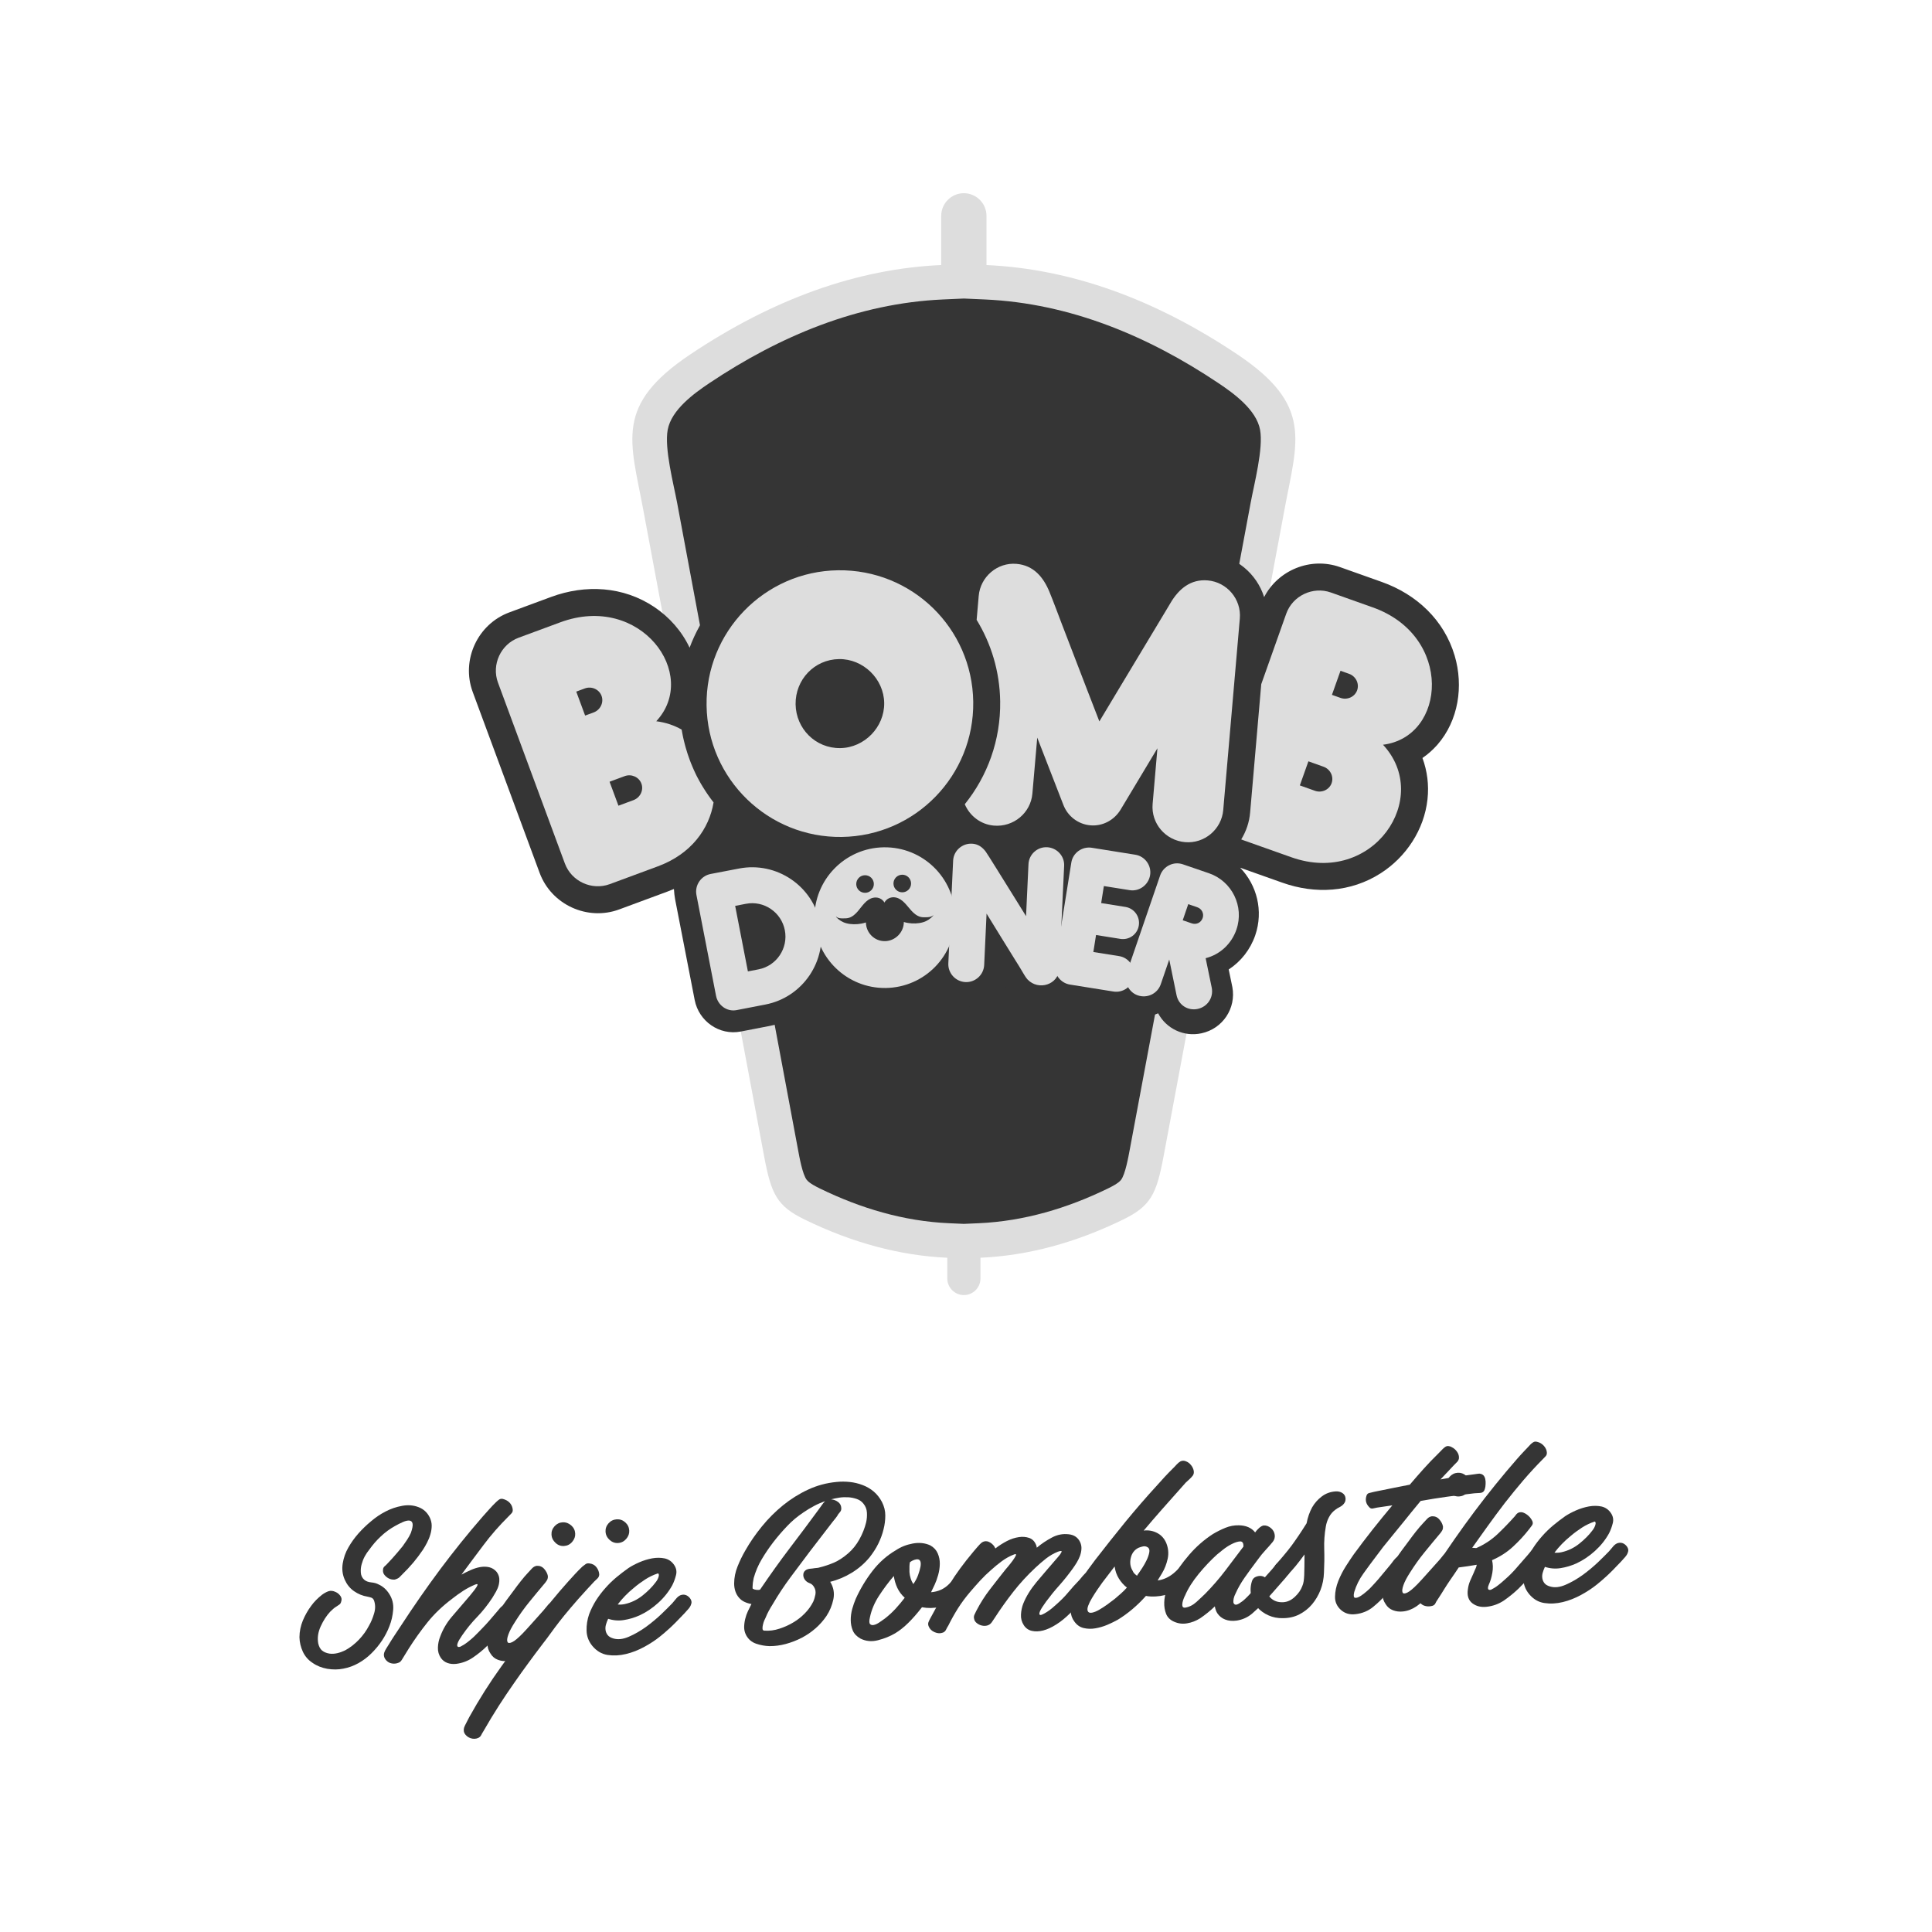 <svg width="200" height="200" viewBox="0 0 200 200" fill="none" xmlns="http://www.w3.org/2000/svg">
<path fill-rule="evenodd" clip-rule="evenodd" d="M101.497 130.201V132.354C101.497 133.297 100.724 134.066 99.781 134.066C98.838 134.066 98.065 133.293 98.065 132.354V130.201C93.147 129.982 88.229 128.65 83.311 126.254C80.417 124.846 79.835 123.619 79.098 119.677C74.925 97.354 70.74 75.036 66.579 52.713C65.255 45.605 63.599 41.946 71.456 36.688C80.065 30.929 88.735 27.828 97.434 27.436V22.344C97.434 21.056 98.486 20 99.777 20C101.064 20 102.121 21.052 102.121 22.344V27.439C110.823 27.832 119.493 30.929 128.098 36.692C135.955 41.95 134.299 45.609 132.976 52.717C128.819 75.04 124.63 97.358 120.457 119.681C119.72 123.623 119.137 124.846 116.243 126.258C111.333 128.65 106.415 129.982 101.497 130.201Z" fill="#DDDDDD"/>
<path fill-rule="evenodd" clip-rule="evenodd" d="M99.781 30.904L97.6 31.001C88.8 31.398 80.697 34.802 73.447 39.651C71.832 40.732 69.505 42.424 69.121 44.488C68.76 46.423 69.728 50.086 70.096 52.053C74.253 74.376 78.442 96.694 82.611 119.013C82.741 119.709 83.065 121.579 83.522 122.15C83.801 122.498 84.493 122.846 84.882 123.036C89.075 125.08 93.548 126.42 98.227 126.627L99.781 126.695L101.336 126.627C106.015 126.416 110.487 125.08 114.681 123.036C115.069 122.85 115.761 122.502 116.041 122.15C116.494 121.579 116.818 119.709 116.951 119.013C121.12 96.694 125.31 74.376 129.467 52.053C129.831 50.086 130.798 46.427 130.442 44.488C130.058 42.42 127.73 40.728 126.115 39.651C118.866 34.798 110.763 31.394 101.963 31.001L99.781 30.904Z" fill="#353535"/>
<path fill-rule="evenodd" clip-rule="evenodd" d="M147.252 78.468C147.746 79.808 147.936 81.253 147.774 82.738C147.434 85.883 145.564 88.721 142.909 90.412C139.829 92.376 136.158 92.586 132.753 91.376L128.378 89.826C130.114 91.615 130.807 94.294 129.944 96.816C129.438 98.289 128.463 99.532 127.196 100.358L127.568 102.159L127.573 102.179C127.981 104.389 126.573 106.494 124.375 106.967C122.533 107.364 120.728 106.478 119.89 104.899C118.967 105.304 117.899 105.381 116.875 105.028C116.713 104.972 116.555 104.907 116.405 104.834C115.927 104.935 115.426 104.956 114.916 104.875L110.411 104.154C110.245 104.126 110.079 104.089 109.921 104.045C108.362 104.875 106.29 104.733 104.877 103.248L104.861 103.231L104.841 103.211C104.513 102.855 104.311 102.495 104.064 102.09L104.032 102.033C103.991 101.96 103.947 101.883 103.902 101.811C103.222 103.288 101.688 104.296 99.968 104.215C98.81 104.162 97.782 103.624 97.066 102.806C95.552 103.867 93.714 104.502 91.727 104.531C89.395 104.563 87.246 103.753 85.57 102.385C84.218 104.304 82.15 105.725 79.669 106.206L76.682 106.785C74.468 107.214 72.343 105.721 71.914 103.523L69.886 93.088C69.829 92.784 69.789 92.424 69.764 92.028C69.542 92.125 69.315 92.214 69.084 92.299L64.098 94.144C60.803 95.363 57.079 93.651 55.861 90.356L48.935 71.632C47.717 68.337 49.429 64.613 52.724 63.395L57.035 61.8C60.613 60.476 64.519 60.687 67.732 62.836C69.303 63.888 70.59 65.354 71.387 67.05C73.711 60.824 79.673 56.344 86.712 56.242C91.338 56.178 95.54 58.003 98.591 61.007C99.114 57.724 102.117 55.299 105.481 55.591C108.326 55.838 110.208 57.704 111.244 60.25C111.69 61.346 112.098 62.456 112.519 63.556C113.131 65.151 113.746 66.746 114.357 68.337C115.239 66.871 116.118 65.41 117 63.945C117.413 63.261 117.826 62.573 118.239 61.885C118.409 61.602 118.587 61.318 118.749 61.031L118.785 60.97C120.202 58.598 122.412 57.056 125.269 57.303C127.937 57.534 130.102 59.395 130.863 61.812C132.304 59.019 135.668 57.627 138.708 58.703L143.039 60.242C146.633 61.517 149.499 64.18 150.591 67.888C151.514 71.024 150.988 74.582 148.802 77.092C148.337 77.618 147.819 78.079 147.252 78.468ZM86.898 71.024C85.886 71.041 85.145 71.862 85.157 72.862C85.17 73.862 85.935 74.667 86.947 74.651C87.906 74.639 88.748 73.769 88.736 72.813C88.723 71.854 87.853 71.008 86.898 71.024Z" fill="#353535"/>
<path fill-rule="evenodd" clip-rule="evenodd" d="M63.102 80.925L64.021 83.406L65.583 82.827C66.267 82.572 66.656 81.807 66.397 81.115C66.142 80.423 65.348 80.091 64.664 80.346L63.102 80.925ZM59.653 71.595L60.572 74.076L61.459 73.749C62.143 73.493 62.527 72.728 62.272 72.036C62.017 71.344 61.224 71.012 60.54 71.267L59.653 71.595ZM67.935 74.663C68.926 74.789 69.805 75.092 70.566 75.529L70.59 75.675C70.602 75.756 70.618 75.833 70.635 75.914C70.647 75.975 70.659 76.039 70.671 76.1C70.687 76.173 70.699 76.246 70.715 76.319C70.732 76.383 70.744 76.452 70.76 76.517C70.776 76.586 70.792 76.655 70.808 76.719C70.825 76.784 70.841 76.849 70.857 76.914C70.873 76.978 70.889 77.043 70.906 77.108C70.922 77.173 70.942 77.237 70.958 77.302C70.978 77.367 70.995 77.432 71.015 77.497C71.035 77.561 71.055 77.63 71.076 77.695C71.096 77.756 71.112 77.82 71.132 77.881C71.153 77.95 71.177 78.019 71.197 78.084C71.217 78.144 71.238 78.201 71.258 78.262C71.282 78.334 71.31 78.407 71.335 78.48L71.391 78.638C71.424 78.723 71.452 78.804 71.484 78.885L71.537 79.022C71.57 79.099 71.602 79.176 71.634 79.253L71.691 79.391C71.727 79.476 71.764 79.557 71.8 79.642L71.841 79.735C71.881 79.82 71.918 79.905 71.958 79.99L72.027 80.136C72.063 80.209 72.096 80.277 72.132 80.35L72.201 80.48C72.241 80.557 72.282 80.633 72.322 80.706L72.383 80.82L72.387 80.824C72.428 80.897 72.468 80.969 72.508 81.042L72.573 81.156L72.581 81.168C72.642 81.269 72.703 81.37 72.763 81.471L72.776 81.492C73.112 82.038 73.476 82.564 73.868 83.066C73.423 85.77 71.582 88.397 68.109 89.68L63.122 91.526C61.268 92.21 59.16 91.242 58.475 89.388L51.55 70.664C50.866 68.81 51.833 66.702 53.687 66.017L57.998 64.423C66.316 61.346 72.448 69.818 67.935 74.663ZM72.395 80.824C72.436 80.897 72.476 80.969 72.517 81.042L72.395 80.824Z" fill="#DDDDDD"/>
<path fill-rule="evenodd" clip-rule="evenodd" d="M135.445 78.812L134.559 81.305L136.129 81.864C136.817 82.107 137.602 81.767 137.849 81.071C138.096 80.374 137.7 79.614 137.011 79.371L135.445 78.812ZM138.768 69.438L137.882 71.931L138.772 72.247C139.46 72.49 140.246 72.15 140.492 71.454C140.739 70.757 140.343 69.996 139.655 69.754L138.768 69.438ZM143.168 77.096C148.284 82.585 142.144 91.744 133.688 88.745L128.677 86.968C128.617 86.948 128.552 86.924 128.491 86.895C128.997 86.07 129.329 85.122 129.414 84.098L130.564 70.826L133.15 63.532C133.81 61.67 135.906 60.675 137.768 61.334L142.099 62.873C150.45 65.831 149.737 76.266 143.168 77.096Z" fill="#DDDDDD"/>
<path fill-rule="evenodd" clip-rule="evenodd" d="M113.806 74.679C114.458 73.587 115.114 72.498 115.77 71.405C116.976 69.397 118.186 67.39 119.392 65.382C119.805 64.694 120.218 64.01 120.631 63.322C120.813 63.022 120.999 62.719 121.173 62.415L121.181 62.399C122.035 60.966 123.254 59.93 125.022 60.084C127.026 60.258 128.52 62.035 128.346 64.034L126.629 83.855C126.455 85.859 124.678 87.353 122.675 87.178C120.659 87.004 119.145 85.248 119.319 83.224L119.817 77.46L115.996 83.827C115.332 84.908 114.142 85.547 112.876 85.438C111.609 85.329 110.52 84.491 110.075 83.309L107.375 76.359L106.873 82.147C106.699 84.171 104.902 85.64 102.886 85.466C101.51 85.349 100.38 84.45 99.874 83.252C102.218 80.346 103.594 76.634 103.538 72.607C103.493 69.511 102.607 66.625 101.101 64.168L101.315 61.695C101.485 59.711 103.246 58.197 105.234 58.371C107.006 58.525 108.018 59.752 108.65 61.298C109.087 62.37 109.492 63.475 109.905 64.556C110.746 66.75 111.588 68.94 112.434 71.134C112.896 72.311 113.349 73.498 113.806 74.679Z" fill="#DDDDDD"/>
<path fill-rule="evenodd" clip-rule="evenodd" d="M86.752 59.035C94.386 58.93 100.643 65.01 100.749 72.644C100.854 80.277 94.774 86.535 87.141 86.64C79.523 86.745 73.249 80.65 73.144 73.032C73.034 65.41 79.134 59.141 86.752 59.035ZM86.857 68.228C84.303 68.264 82.328 70.357 82.36 72.898C82.397 75.44 84.429 77.48 86.987 77.444C89.488 77.407 91.564 75.27 91.532 72.773C91.496 70.272 89.359 68.195 86.857 68.228Z" fill="#DDDDDD"/>
<path fill-rule="evenodd" clip-rule="evenodd" d="M123.007 93.598L122.436 95.266L123.367 95.585C123.849 95.751 124.334 95.513 124.5 95.031C124.658 94.565 124.403 94.076 123.942 93.918L123.007 93.598ZM121.04 99.329L120.161 101.892C119.825 102.871 118.757 103.373 117.785 103.041C116.826 102.713 116.32 101.645 116.648 100.685L120.096 90.631C120.424 89.676 121.477 89.142 122.44 89.469L125.144 90.396C127.54 91.218 128.819 93.829 127.997 96.225C127.491 97.698 126.301 98.815 124.808 99.192L125.443 102.268C125.63 103.28 124.994 104.223 123.99 104.442C122.978 104.66 122.003 104.049 121.796 103.021L121.04 99.329Z" fill="#DDDDDD"/>
<path fill-rule="evenodd" clip-rule="evenodd" d="M76.103 93.776L77.422 100.56L78.531 100.345C80.397 99.981 81.608 98.16 81.247 96.298C80.887 94.436 79.082 93.197 77.212 93.562L76.103 93.776ZM76.499 89.911C80.381 89.158 84.154 91.7 84.906 95.581C85.659 99.463 83.117 103.235 79.236 103.988L76.249 104.567C75.257 104.761 74.314 104.065 74.124 103.086L72.096 92.651C71.901 91.647 72.561 90.668 73.565 90.473L76.499 89.911Z" fill="#DDDDDD"/>
<path fill-rule="evenodd" clip-rule="evenodd" d="M114.272 91.724L113.993 93.485L116.502 93.885C117.413 94.031 118.036 94.893 117.89 95.804C117.745 96.723 116.891 97.342 115.972 97.192L113.462 96.792L113.183 98.552L115.854 98.977C116.866 99.139 117.534 100.115 117.376 101.118C117.218 102.11 116.259 102.802 115.272 102.644L110.767 101.924C109.767 101.766 109.063 100.815 109.22 99.815L110.904 89.283C111.066 88.279 112.029 87.599 113.029 87.761L117.534 88.482C118.526 88.64 119.218 89.599 119.06 90.587C118.898 91.59 117.959 92.311 116.947 92.149L114.272 91.724Z" fill="#DDDDDD"/>
<path fill-rule="evenodd" clip-rule="evenodd" d="M102.129 94.578L101.882 99.896C101.834 100.916 100.959 101.714 99.939 101.665C98.919 101.616 98.122 100.742 98.171 99.722L98.668 89.089C98.717 88.073 99.599 87.292 100.611 87.336C101.231 87.365 101.692 87.684 102.052 88.174L102.056 88.182C102.182 88.364 102.303 88.559 102.421 88.745C102.651 89.109 102.882 89.474 103.109 89.842C103.752 90.874 104.396 91.906 105.039 92.942C105.432 93.574 105.825 94.209 106.217 94.841L106.468 89.457C106.517 88.445 107.379 87.656 108.391 87.705C109.403 87.753 110.208 88.615 110.16 89.627L109.662 100.26C109.585 101.944 107.5 102.584 106.375 101.398L106.371 101.394C106.165 101.167 106.019 100.892 105.861 100.633L105.857 100.625C105.63 100.22 105.363 99.815 105.12 99.423C104.639 98.637 104.153 97.856 103.667 97.075C103.153 96.241 102.643 95.407 102.129 94.578Z" fill="#DDDDDD"/>
<path fill-rule="evenodd" clip-rule="evenodd" d="M91.492 87.713C95.519 87.656 98.818 90.866 98.875 94.893C98.931 98.921 95.722 102.219 91.694 102.276C87.675 102.333 84.368 99.115 84.311 95.096C84.255 91.076 87.472 87.769 91.492 87.713ZM89.537 90.603C90.039 90.595 90.456 90.999 90.46 91.501C90.468 92.003 90.063 92.42 89.561 92.424C89.059 92.432 88.642 92.028 88.638 91.526C88.634 91.024 89.035 90.611 89.537 90.603ZM93.39 90.55C93.892 90.542 94.309 90.947 94.313 91.449C94.321 91.951 93.916 92.368 93.414 92.372C92.912 92.38 92.496 91.975 92.492 91.473C92.483 90.971 92.888 90.558 93.39 90.55ZM89.638 95.492C89.658 96.577 90.528 97.443 91.617 97.427C92.682 97.411 93.568 96.508 93.564 95.444C93.706 95.488 93.852 95.521 94.001 95.545C94.515 95.63 95.07 95.614 95.572 95.464C95.981 95.343 96.325 95.104 96.608 94.788C96.62 94.772 96.6 94.752 96.584 94.764C96.397 94.934 96.122 94.95 95.883 94.954C95.677 94.958 95.471 94.966 95.268 94.909C94.892 94.804 94.592 94.541 94.333 94.258C93.876 93.756 93.435 93.043 92.714 92.906C92.305 92.829 91.901 92.963 91.641 93.299C91.609 93.343 91.581 93.388 91.556 93.432C91.532 93.388 91.5 93.343 91.468 93.299C91.2 92.971 90.791 92.849 90.383 92.938C89.666 93.092 89.245 93.821 88.8 94.335C88.549 94.626 88.258 94.897 87.885 95.011C87.687 95.071 87.481 95.071 87.274 95.071C87.035 95.075 86.76 95.063 86.57 94.901C86.554 94.889 86.533 94.909 86.55 94.926C86.841 95.233 87.193 95.464 87.606 95.573C88.112 95.707 88.666 95.707 89.177 95.61C89.33 95.581 89.484 95.541 89.638 95.492Z" fill="#DDDDDD"/>
<path d="M44.499 157.109C44.624 157.385 44.689 157.66 44.689 157.951C44.685 158.243 44.645 158.53 44.556 158.826C44.475 159.117 44.357 159.408 44.215 159.68C44.074 159.959 43.924 160.214 43.77 160.449C43.459 160.91 43.127 161.351 42.77 161.776C42.414 162.193 42.034 162.602 41.629 162.995C41.54 163.092 41.447 163.185 41.35 163.278C41.253 163.367 41.131 163.432 40.989 163.48C40.897 163.521 40.795 163.537 40.682 163.521C40.569 163.513 40.467 163.488 40.37 163.456C40.16 163.371 39.986 163.254 39.836 163.08C39.686 162.914 39.621 162.719 39.65 162.489C39.658 162.339 39.715 162.23 39.812 162.145C39.909 162.068 40.002 161.979 40.091 161.878L40.613 161.319C40.807 161.1 40.989 160.89 41.164 160.688C41.338 160.481 41.512 160.275 41.686 160.06C41.84 159.846 41.989 159.627 42.135 159.408C42.285 159.186 42.414 158.947 42.528 158.7C42.69 158.247 42.75 157.919 42.71 157.725C42.673 157.534 42.56 157.429 42.382 157.409C42.204 157.393 41.981 157.441 41.71 157.559C41.435 157.676 41.16 157.822 40.868 157.984C40.35 158.275 39.868 158.627 39.427 159.044C38.982 159.457 38.589 159.91 38.245 160.396C38.055 160.627 37.893 160.87 37.755 161.121C37.622 161.372 37.517 161.639 37.44 161.922C37.363 162.189 37.331 162.473 37.351 162.776C37.367 163.084 37.484 163.335 37.695 163.525C37.873 163.683 38.112 163.776 38.423 163.808C38.731 163.837 38.99 163.909 39.205 164.027C39.642 164.225 40.006 164.549 40.289 164.994C40.617 165.5 40.751 166.047 40.702 166.646C40.654 167.245 40.524 167.807 40.314 168.342C40.119 168.852 39.864 169.345 39.549 169.823C39.233 170.297 38.873 170.734 38.464 171.138C38.063 171.543 37.61 171.883 37.116 172.163C36.618 172.442 36.096 172.636 35.541 172.737C35.007 172.847 34.457 172.847 33.882 172.754C33.311 172.652 32.797 172.45 32.356 172.138C31.911 171.851 31.575 171.462 31.352 170.985C31.13 170.503 31.012 170.005 31 169.487C31.004 168.888 31.121 168.317 31.348 167.763C31.579 167.208 31.866 166.702 32.214 166.237C32.506 165.828 32.886 165.443 33.344 165.083C33.562 164.925 33.781 164.804 34.007 164.723C34.238 164.646 34.485 164.674 34.756 164.808C34.946 164.889 35.104 165.027 35.238 165.209C35.371 165.399 35.396 165.593 35.315 165.808C35.286 165.937 35.226 166.034 35.141 166.095C35.048 166.156 34.959 166.217 34.874 166.277C34.728 166.358 34.606 166.451 34.497 166.548C34.392 166.65 34.283 166.751 34.177 166.848C33.793 167.261 33.465 167.771 33.194 168.37C32.923 168.969 32.838 169.556 32.943 170.127C33.02 170.454 33.149 170.701 33.336 170.859C33.522 171.017 33.773 171.122 34.092 171.179C34.372 171.219 34.655 171.199 34.938 171.13C35.226 171.062 35.489 170.96 35.744 170.835C36.266 170.548 36.739 170.175 37.16 169.734C37.581 169.293 37.925 168.811 38.193 168.297C38.415 167.913 38.593 167.483 38.731 167.01C38.873 166.536 38.864 166.091 38.715 165.67C38.65 165.524 38.561 165.435 38.444 165.391C38.33 165.35 38.197 165.318 38.047 165.286C37.541 165.205 37.075 165.014 36.646 164.715C36.217 164.415 35.902 164.015 35.687 163.529C35.452 162.999 35.384 162.444 35.477 161.853C35.574 161.258 35.764 160.716 36.051 160.218C36.355 159.68 36.711 159.186 37.112 158.733C37.517 158.279 37.946 157.866 38.407 157.486C38.869 157.089 39.37 156.749 39.913 156.47C40.451 156.187 41.026 155.992 41.633 155.883C42.24 155.77 42.807 155.818 43.329 156.021C43.859 156.223 44.244 156.583 44.499 157.109Z" fill="#353535"/>
<path d="M53.08 156.308C53.084 156.458 53.039 156.575 52.934 156.676C52.829 156.777 52.732 156.875 52.643 156.976C51.691 157.923 50.825 158.906 50.052 159.943C49.275 160.971 48.518 161.991 47.769 163.003C48.077 162.833 48.401 162.679 48.733 162.529C49.069 162.379 49.397 162.278 49.72 162.221C50.04 162.165 50.348 162.173 50.639 162.238C50.931 162.306 51.19 162.464 51.408 162.715C51.566 162.93 51.659 163.152 51.683 163.383C51.704 163.61 51.683 163.849 51.627 164.079C51.566 164.318 51.469 164.545 51.347 164.767C51.218 164.986 51.096 165.196 50.979 165.387C50.497 166.123 49.975 166.783 49.405 167.374C48.83 167.965 48.316 168.601 47.85 169.276C47.611 169.621 47.458 169.88 47.393 170.054C47.328 170.224 47.316 170.341 47.344 170.406C47.377 170.466 47.433 170.499 47.502 170.495C47.575 170.491 47.632 170.475 47.668 170.458C47.923 170.333 48.166 170.179 48.397 169.997C48.627 169.819 48.85 169.629 49.06 169.434C49.328 169.171 49.643 168.856 50.008 168.471C50.38 168.091 50.85 167.552 51.424 166.868C51.53 166.735 51.643 166.597 51.768 166.459C51.89 166.326 52.023 166.221 52.169 166.16C52.481 166.03 52.76 166.067 53.011 166.265C53.266 166.463 53.367 166.722 53.311 167.038C53.282 167.208 53.205 167.358 53.084 167.483C52.958 167.613 52.849 167.742 52.74 167.88C52.424 168.232 52.153 168.54 51.914 168.807C51.679 169.074 51.473 169.297 51.299 169.487C51.125 169.673 50.967 169.839 50.821 169.985C50.684 170.135 50.554 170.264 50.429 170.386C49.987 170.819 49.498 171.219 48.963 171.584C48.425 171.952 47.842 172.166 47.215 172.243C46.899 172.276 46.608 172.251 46.332 172.154C46.053 172.057 45.827 171.887 45.644 171.636C45.426 171.312 45.316 170.956 45.333 170.551C45.345 170.151 45.426 169.77 45.572 169.41C45.847 168.669 46.239 167.997 46.753 167.39C47.267 166.787 47.777 166.188 48.287 165.601C48.34 165.541 48.449 165.411 48.627 165.205C48.801 164.998 48.963 164.796 49.121 164.589C49.279 164.383 49.38 164.221 49.425 164.096C49.477 163.97 49.392 163.954 49.174 164.039C48.757 164.213 48.348 164.427 47.956 164.678C47.563 164.933 47.187 165.201 46.83 165.484C45.814 166.249 44.952 167.071 44.252 167.945C43.548 168.823 42.9 169.734 42.301 170.681C41.965 171.219 41.738 171.584 41.625 171.778C41.516 171.968 41.39 172.09 41.24 172.13C41.022 172.219 40.795 172.243 40.565 172.199C40.326 172.158 40.132 172.045 39.974 171.871C39.852 171.725 39.779 171.588 39.755 171.454C39.727 171.316 39.739 171.179 39.787 171.045C39.84 170.912 39.901 170.782 39.99 170.645C40.075 170.511 40.156 170.373 40.245 170.24C40.431 169.928 40.625 169.625 40.82 169.329C41.018 169.026 41.216 168.726 41.427 168.414C42.807 166.293 44.199 164.294 45.588 162.428C46.98 160.566 48.433 158.761 49.951 157.016C50.198 156.741 50.433 156.482 50.659 156.223C50.886 155.968 51.121 155.721 51.372 155.482C51.473 155.385 51.574 155.3 51.675 155.231C51.773 155.162 51.898 155.138 52.048 155.166C52.351 155.243 52.598 155.381 52.784 155.587C52.958 155.786 53.064 156.029 53.08 156.308Z" fill="#353535"/>
<path d="M52.558 171.948C52.206 171.984 51.865 171.944 51.546 171.822C51.222 171.701 50.967 171.491 50.781 171.183C50.558 170.863 50.449 170.507 50.457 170.114C50.461 169.726 50.518 169.349 50.631 168.985C50.842 168.176 51.194 167.419 51.683 166.71C52.173 166.002 52.667 165.318 53.173 164.658C53.412 164.326 53.659 164.002 53.914 163.679C54.165 163.359 54.428 163.051 54.711 162.752C54.832 162.618 54.962 162.481 55.092 162.343C55.225 162.205 55.383 162.124 55.565 162.092C55.881 162.076 56.14 162.185 56.338 162.416C56.536 162.642 56.666 162.889 56.715 163.144C56.723 163.294 56.706 163.407 56.666 163.496C56.626 163.581 56.561 163.683 56.476 163.8C55.897 164.484 55.342 165.16 54.804 165.82C54.262 166.484 53.764 167.184 53.306 167.912C52.983 168.414 52.752 168.847 52.627 169.204C52.497 169.568 52.465 169.819 52.533 169.965C52.594 170.11 52.756 170.118 53.023 169.993C53.286 169.867 53.642 169.568 54.104 169.094C54.351 168.839 54.622 168.54 54.93 168.196C55.241 167.856 55.699 167.338 56.31 166.654C56.431 166.516 56.549 166.374 56.662 166.229C56.771 166.079 56.913 165.97 57.075 165.885C57.366 165.755 57.642 165.779 57.901 165.961C58.16 166.144 58.273 166.391 58.236 166.706C58.208 166.896 58.139 167.054 58.022 167.18C57.913 167.305 57.791 167.439 57.67 167.576L56.909 168.455C56.662 168.73 56.419 169.005 56.172 169.281C55.929 169.556 55.678 169.831 55.411 170.106C54.885 170.673 54.403 171.114 53.966 171.414C53.521 171.721 53.056 171.899 52.558 171.948ZM58.386 160.04C58.05 160.06 57.759 159.955 57.504 159.712C57.249 159.477 57.111 159.202 57.091 158.886C57.071 158.55 57.176 158.255 57.403 158C57.629 157.749 57.913 157.607 58.249 157.587C58.564 157.571 58.852 157.672 59.119 157.899C59.386 158.129 59.524 158.409 59.544 158.745C59.564 159.06 59.459 159.348 59.232 159.615C59.005 159.882 58.722 160.02 58.386 160.04Z" fill="#353535"/>
<path d="M62.033 162.987C62.025 163.152 61.964 163.294 61.847 163.403C61.73 163.513 61.624 163.614 61.519 163.715L60.782 164.508C60.115 165.233 59.552 165.877 59.078 166.435C58.605 166.99 58.204 167.487 57.864 167.925C57.528 168.362 57.229 168.762 56.97 169.123C56.711 169.483 56.452 169.827 56.193 170.155C55.687 170.815 55.193 171.482 54.703 172.15C54.209 172.822 53.707 173.518 53.205 174.247C52.695 174.972 52.177 175.745 51.647 176.566C51.121 177.392 50.582 178.27 50.044 179.213C49.955 179.347 49.882 179.485 49.813 179.618C49.749 179.748 49.643 179.849 49.498 179.914C49.243 180.023 48.98 180.027 48.704 179.934C48.429 179.837 48.219 179.663 48.073 179.412C47.972 179.177 47.984 178.926 48.117 178.655C48.202 178.501 48.279 178.347 48.352 178.193C48.429 178.04 48.51 177.886 48.591 177.732C49.603 175.907 50.708 174.162 51.906 172.498C53.104 170.827 54.335 169.183 55.597 167.568C56.12 166.925 56.642 166.289 57.16 165.654C57.682 165.014 58.224 164.387 58.783 163.76C59.03 163.484 59.269 163.221 59.516 162.954C59.763 162.687 60.017 162.428 60.285 162.173C60.406 162.072 60.519 161.987 60.633 161.91C60.738 161.841 60.88 161.821 61.046 161.849C61.341 161.886 61.58 162.019 61.754 162.25C61.928 162.485 62.017 162.727 62.033 162.987ZM63.98 159.732C63.644 159.752 63.353 159.639 63.098 159.404C62.843 159.17 62.705 158.894 62.685 158.579C62.665 158.243 62.77 157.947 62.996 157.692C63.223 157.437 63.507 157.3 63.843 157.279C64.178 157.259 64.47 157.364 64.725 157.591C64.98 157.818 65.118 158.101 65.138 158.437C65.158 158.753 65.053 159.04 64.826 159.307C64.599 159.57 64.316 159.712 63.98 159.732Z" fill="#353535"/>
<path d="M61.313 170.377C60.936 169.916 60.738 169.39 60.722 168.807C60.706 168.22 60.799 167.653 60.985 167.107C61.179 166.597 61.422 166.111 61.709 165.654C62.001 165.205 62.325 164.776 62.685 164.375C63.041 163.97 63.426 163.602 63.834 163.262C64.243 162.922 64.656 162.61 65.061 162.323C65.368 162.12 65.737 161.922 66.174 161.732C66.611 161.542 67.056 161.404 67.514 161.319C67.975 161.238 68.408 161.242 68.813 161.327C69.218 161.42 69.542 161.643 69.784 161.999C70.007 162.323 70.076 162.671 69.983 163.047C69.89 163.424 69.76 163.776 69.594 164.104C69.226 164.772 68.74 165.383 68.137 165.929C67.534 166.476 66.89 166.909 66.202 167.224C65.672 167.459 65.134 167.621 64.583 167.706C64.033 167.795 63.486 167.751 62.956 167.577C62.855 167.787 62.782 167.989 62.725 168.192C62.669 168.386 62.661 168.58 62.689 168.762C62.717 168.949 62.79 169.115 62.911 169.268C63.033 169.422 63.223 169.532 63.49 169.612C63.964 169.754 64.498 169.693 65.097 169.434C65.696 169.175 66.287 168.835 66.87 168.418C67.449 167.993 67.983 167.548 68.469 167.087C68.951 166.621 69.327 166.249 69.59 165.974C69.712 165.84 69.841 165.686 69.971 165.52C70.1 165.354 70.246 165.233 70.412 165.148C70.574 165.083 70.732 165.063 70.881 165.091C71.031 165.12 71.165 165.188 71.282 165.294C71.403 165.395 71.489 165.516 71.545 165.654C71.598 165.787 71.602 165.921 71.549 166.059C71.505 166.225 71.407 166.395 71.258 166.561C71.108 166.727 70.974 166.876 70.849 167.018C70.181 167.726 69.667 168.244 69.307 168.568C68.947 168.9 68.611 169.183 68.311 169.422C67.866 169.782 67.332 170.135 66.712 170.475C66.089 170.815 65.449 171.07 64.802 171.223C64.15 171.381 63.515 171.414 62.899 171.321C62.28 171.223 61.754 170.908 61.313 170.377ZM64.668 166.055C65.344 165.905 65.963 165.609 66.514 165.168C67.064 164.731 67.526 164.266 67.886 163.78C68.024 163.602 68.121 163.424 68.177 163.229C68.234 163.043 68.21 162.922 68.117 162.873C67.639 163.031 67.198 163.242 66.785 163.509C66.372 163.776 65.98 164.063 65.603 164.387C64.964 164.905 64.413 165.476 63.944 166.095C64.166 166.123 64.409 166.107 64.668 166.055Z" fill="#353535"/>
<path d="M90.006 161.23C89.488 161.853 88.877 162.379 88.173 162.812C87.473 163.241 86.732 163.553 85.943 163.747C86.295 164.322 86.4 164.925 86.27 165.557C86.137 166.184 85.902 166.763 85.558 167.281C85.246 167.746 84.874 168.171 84.429 168.56C83.988 168.949 83.506 169.277 82.984 169.548C82.458 169.819 81.911 170.029 81.344 170.183C80.774 170.337 80.211 170.41 79.657 170.406C79.191 170.394 78.726 170.309 78.264 170.151C77.799 169.989 77.451 169.685 77.22 169.236C77.094 168.981 77.034 168.718 77.034 168.439C77.038 168.159 77.074 167.876 77.143 167.593C77.208 167.313 77.305 167.038 77.426 166.783C77.552 166.524 77.673 166.281 77.791 166.046C77.544 166.006 77.313 165.937 77.094 165.836C76.876 165.739 76.686 165.601 76.528 165.423C76.35 165.229 76.216 165.002 76.127 164.735C76.038 164.472 75.998 164.197 75.998 163.917C76.002 163.322 76.119 162.731 76.354 162.153C76.588 161.57 76.852 161.031 77.139 160.534C77.629 159.667 78.208 158.83 78.867 158.02C79.523 157.211 80.256 156.482 81.053 155.83C81.855 155.183 82.721 154.636 83.656 154.203C84.587 153.77 85.57 153.507 86.61 153.41C87.052 153.365 87.501 153.365 87.962 153.414C88.424 153.462 88.865 153.568 89.29 153.73C89.719 153.891 90.103 154.114 90.444 154.401C90.784 154.689 91.071 155.049 91.302 155.486C91.528 155.936 91.65 156.405 91.646 156.887C91.646 157.368 91.585 157.85 91.463 158.32C91.346 158.813 91.164 159.295 90.933 159.777C90.698 160.262 90.391 160.74 90.006 161.23ZM84.878 162.25C85.376 162.128 85.858 161.962 86.331 161.764C86.801 161.558 87.294 161.242 87.808 160.797C88.266 160.4 88.654 159.914 88.966 159.352C89.282 158.785 89.513 158.198 89.662 157.595C89.735 157.275 89.763 156.939 89.743 156.587C89.723 156.235 89.602 155.923 89.383 155.66C89.205 155.43 88.974 155.268 88.683 155.171C88.4 155.073 88.112 155.017 87.808 154.996C87.473 154.98 87.161 154.992 86.874 155.037C86.59 155.081 86.307 155.142 86.032 155.211C86.295 155.235 86.534 155.32 86.748 155.478C86.959 155.632 87.076 155.838 87.088 156.101C87.096 156.251 87.072 156.365 87.011 156.454C86.95 156.539 86.878 156.632 86.788 156.729C86.704 156.883 86.615 157.02 86.505 157.154C86.4 157.279 86.299 157.409 86.189 157.546L83.854 160.582C83.182 161.477 82.514 162.371 81.846 163.262C81.178 164.156 80.559 165.095 79.984 166.079C79.851 166.289 79.717 166.512 79.592 166.743C79.466 166.969 79.357 167.208 79.256 167.459C79.224 167.516 79.179 167.613 79.122 167.742C79.062 167.876 79.017 168.026 78.981 168.184C78.944 168.346 78.924 168.487 78.936 168.605C78.94 168.726 79.001 168.791 79.114 168.803C79.64 168.843 80.171 168.775 80.705 168.596C81.243 168.418 81.729 168.196 82.162 167.929C82.575 167.682 82.96 167.378 83.32 167.01C83.68 166.646 83.967 166.241 84.186 165.804C84.287 165.577 84.36 165.326 84.413 165.051C84.457 164.776 84.417 164.525 84.271 164.29C84.162 164.096 84.008 163.958 83.801 163.885C83.591 163.812 83.429 163.687 83.303 163.509C83.182 163.326 83.138 163.136 83.162 162.942C83.186 162.748 83.299 162.594 83.498 162.489C83.587 162.448 83.684 162.42 83.785 162.404C83.886 162.387 83.988 162.375 84.101 162.371C84.251 162.343 84.384 162.331 84.506 162.319C84.627 162.319 84.753 162.29 84.878 162.25ZM78.021 163.363C78.009 163.42 77.989 163.513 77.973 163.634C77.948 163.756 77.932 163.877 77.924 163.994C77.912 164.12 77.904 164.225 77.904 164.318C77.9 164.411 77.912 164.468 77.957 164.48C78.05 164.533 78.171 164.569 78.325 164.585C78.475 164.601 78.596 164.593 78.685 164.553C79.75 162.982 80.778 161.55 81.769 160.246C82.765 158.943 83.745 157.631 84.712 156.312C84.834 156.154 84.943 156 85.048 155.846C85.149 155.689 85.271 155.543 85.408 155.405C85.008 155.543 84.623 155.705 84.255 155.907C83.882 156.101 83.522 156.324 83.162 156.571C82.555 156.976 81.992 157.441 81.49 157.976C80.98 158.51 80.499 159.064 80.049 159.651C79.616 160.214 79.215 160.805 78.851 161.42C78.483 162.035 78.212 162.687 78.021 163.363Z" fill="#353535"/>
<path d="M95.442 166.382C94.945 167.026 94.471 167.564 94.03 167.997C93.589 168.431 93.135 168.795 92.666 169.078C92.144 169.386 91.553 169.625 90.893 169.795C90.233 169.965 89.626 169.904 89.067 169.621C88.687 169.402 88.42 169.127 88.278 168.787C88.141 168.451 88.068 168.095 88.068 167.71C88.064 167.33 88.116 166.949 88.221 166.557C88.331 166.172 88.452 165.828 88.582 165.52C89.047 164.488 89.626 163.525 90.314 162.63C91.006 161.736 91.816 161.019 92.731 160.485C93.249 160.137 93.835 159.906 94.487 159.785C95.143 159.663 95.746 159.724 96.3 159.975C96.665 160.177 96.92 160.453 97.07 160.797C97.219 161.141 97.296 161.505 97.288 161.89C97.284 162.27 97.227 162.655 97.118 163.043C97.009 163.428 96.887 163.768 96.754 164.051L96.381 164.828C97.126 164.767 97.741 164.488 98.231 163.994C98.369 163.841 98.519 163.711 98.672 163.606C98.822 163.505 99.012 163.476 99.239 163.517C99.445 163.561 99.611 163.671 99.733 163.841C99.854 164.007 99.899 164.197 99.874 164.403C99.85 164.63 99.745 164.828 99.559 164.994C99.373 165.16 99.203 165.314 99.041 165.456C98.49 165.917 97.903 166.217 97.28 166.354C96.661 166.484 96.049 166.496 95.442 166.382ZM90.063 167.386C89.97 167.763 89.974 168.006 90.059 168.111C90.148 168.216 90.282 168.252 90.456 168.216C90.634 168.18 90.828 168.087 91.039 167.945C91.257 167.799 91.443 167.67 91.605 167.548C92.014 167.228 92.382 166.888 92.718 166.524C93.05 166.16 93.366 165.783 93.657 165.399C93.326 165.103 93.07 164.759 92.888 164.371C92.706 163.982 92.589 163.573 92.528 163.148C91.986 163.772 91.484 164.448 91.01 165.172C90.537 165.893 90.225 166.633 90.063 167.386ZM94.2 161.712C94.171 161.825 94.151 161.967 94.147 162.145C94.139 162.327 94.139 162.521 94.147 162.736C94.163 162.946 94.2 163.165 94.269 163.383C94.333 163.606 94.43 163.8 94.552 163.982C94.775 163.65 94.941 163.339 95.042 163.047C95.147 162.756 95.232 162.477 95.284 162.209C95.329 161.967 95.325 161.78 95.284 161.651C95.236 161.525 95.163 161.448 95.046 161.428C94.932 161.404 94.799 161.424 94.645 161.477C94.491 161.529 94.341 161.61 94.2 161.712Z" fill="#353535"/>
<path d="M105.991 168.252C105.768 167.908 105.667 167.536 105.691 167.139C105.711 166.735 105.792 166.362 105.922 166.022C106.217 165.277 106.675 164.533 107.298 163.78C107.929 163.031 108.678 162.157 109.548 161.153C109.706 160.983 109.816 160.817 109.884 160.675C109.949 160.538 109.828 160.517 109.516 160.631C109.079 160.805 108.67 161.044 108.286 161.339C107.905 161.643 107.545 161.95 107.209 162.266C106.343 163.076 105.574 163.913 104.898 164.78C104.218 165.65 103.574 166.552 102.959 167.504L102.647 167.965C102.526 168.123 102.372 168.224 102.194 168.273C102.008 168.321 101.821 168.321 101.631 168.273C101.445 168.232 101.275 168.147 101.117 168.022C100.963 167.9 100.87 167.759 100.842 167.589C100.801 167.443 100.81 167.301 100.874 167.156C100.943 167.01 101.008 166.872 101.073 166.743C101.494 165.933 101.963 165.197 102.481 164.529C102.999 163.853 103.534 163.177 104.068 162.501C104.088 162.477 104.173 162.371 104.343 162.177C104.509 161.983 104.667 161.776 104.825 161.566C104.983 161.351 105.092 161.169 105.157 161.032C105.221 160.886 105.165 160.845 104.979 160.914C104.525 161.088 104.1 161.323 103.708 161.614C103.319 161.902 102.943 162.209 102.591 162.529C102.202 162.865 101.83 163.229 101.477 163.61C101.125 163.99 100.789 164.379 100.453 164.767C99.968 165.334 99.539 165.909 99.17 166.492C98.806 167.071 98.474 167.666 98.171 168.277C98.082 168.41 98.009 168.552 97.94 168.69C97.875 168.835 97.77 168.937 97.624 169.001C97.349 169.111 97.061 169.098 96.754 168.965C96.45 168.835 96.244 168.633 96.135 168.358C96.074 168.212 96.066 168.074 96.11 167.941C96.163 167.811 96.216 167.686 96.284 167.568C96.653 166.88 97.001 166.249 97.32 165.67C97.64 165.091 97.968 164.537 98.3 163.994C98.632 163.456 98.992 162.914 99.393 162.371C99.79 161.825 100.259 161.234 100.801 160.586C101.097 160.238 101.307 159.995 101.429 159.87C101.55 159.74 101.656 159.655 101.749 159.615C102 159.506 102.255 159.53 102.506 159.684C102.756 159.837 102.935 160.04 103.04 160.295C103.428 159.991 103.833 159.74 104.234 159.53C104.643 159.319 105.056 159.182 105.481 159.121C105.849 159.064 106.201 159.093 106.529 159.202C106.857 159.311 107.1 159.55 107.249 159.914C107.274 159.967 107.29 160.016 107.302 160.064C107.314 160.109 107.322 160.161 107.326 160.218C107.804 159.817 108.322 159.469 108.885 159.17C109.447 158.866 110.034 158.753 110.653 158.83C111.192 158.894 111.584 159.157 111.811 159.631C111.92 159.862 111.965 160.105 111.949 160.347C111.936 160.59 111.884 160.829 111.799 161.068C111.71 161.307 111.596 161.533 111.463 161.756C111.325 161.979 111.192 162.185 111.05 162.379C110.601 162.999 110.139 163.582 109.658 164.12C109.176 164.654 108.723 165.217 108.29 165.8C107.978 166.229 107.78 166.54 107.686 166.739C107.593 166.937 107.573 167.075 107.614 167.135C107.65 167.2 107.743 167.2 107.893 167.135C108.039 167.071 108.201 166.982 108.379 166.868C108.557 166.755 108.735 166.625 108.913 166.476C109.091 166.326 109.233 166.2 109.338 166.103C109.795 165.702 110.212 165.29 110.581 164.844C110.945 164.407 111.329 163.978 111.734 163.565C111.839 163.448 111.953 163.314 112.074 163.157C112.2 163.003 112.329 162.881 112.471 162.8C112.762 162.671 113.037 162.695 113.296 162.877C113.556 163.059 113.677 163.306 113.661 163.626C113.632 163.812 113.56 163.97 113.434 164.1C113.313 164.225 113.203 164.359 113.098 164.496C112.782 164.865 112.511 165.18 112.272 165.435C112.038 165.686 111.827 165.917 111.657 166.111C111.483 166.306 111.325 166.476 111.18 166.613C111.042 166.747 110.904 166.88 110.787 166.994C110.309 167.467 109.832 167.86 109.346 168.163C108.864 168.471 108.411 168.677 107.986 168.787C107.565 168.896 107.172 168.908 106.816 168.827C106.472 168.75 106.193 168.556 105.991 168.252Z" fill="#353535"/>
<path d="M119.663 165.261C119.275 165.286 118.931 165.269 118.627 165.209C117.737 166.208 116.769 167.026 115.725 167.666C115.401 167.848 115.033 168.03 114.624 168.204C114.215 168.374 113.802 168.495 113.39 168.564C112.977 168.637 112.576 168.625 112.191 168.536C111.803 168.451 111.479 168.224 111.22 167.864C110.977 167.544 110.848 167.172 110.835 166.755C110.819 166.342 110.864 165.941 110.977 165.565C111.175 164.788 111.503 164.071 111.969 163.411C112.43 162.756 112.9 162.112 113.365 161.493C114.401 160.149 115.454 158.83 116.51 157.53C117.575 156.235 118.68 154.956 119.837 153.697C120.076 153.426 120.331 153.147 120.594 152.859C120.857 152.576 121.133 152.297 121.408 152.021C121.533 151.9 121.663 151.771 121.792 151.621C121.922 151.475 122.06 151.362 122.205 151.277C122.387 151.192 122.578 151.192 122.776 151.277C122.974 151.354 123.144 151.479 123.282 151.653C123.42 151.819 123.521 152.005 123.565 152.212C123.614 152.41 123.586 152.588 123.484 152.746C123.383 152.88 123.262 153.005 123.132 153.126C122.999 153.248 122.869 153.365 122.748 153.479C121.764 154.58 120.946 155.502 120.279 156.259C119.619 157.012 118.987 157.741 118.396 158.445C118.878 158.384 119.34 158.461 119.781 158.688C120.218 158.915 120.534 159.267 120.732 159.736C120.946 160.266 120.995 160.805 120.882 161.347C120.764 161.894 120.57 162.4 120.295 162.857L119.837 163.61C120.521 163.517 121.137 163.205 121.683 162.695C121.788 162.598 121.894 162.505 121.983 162.412C122.08 162.323 122.205 162.266 122.355 162.238C122.646 162.169 122.901 162.246 123.116 162.472C123.298 162.667 123.363 162.893 123.326 163.161C123.294 163.31 123.233 163.44 123.136 163.545C123.039 163.65 122.946 163.756 122.861 163.853C122.416 164.274 121.922 164.601 121.367 164.844C120.829 165.091 120.258 165.229 119.663 165.261ZM115.409 165.508C115.624 165.326 115.834 165.144 116.049 164.954C116.263 164.767 116.462 164.561 116.656 164.346C116.324 164.087 116.045 163.772 115.822 163.407C115.591 163.035 115.45 162.622 115.385 162.161L114.09 163.857C113.932 164.071 113.762 164.318 113.572 164.597C113.381 164.877 113.203 165.16 113.037 165.439C112.867 165.719 112.738 165.978 112.649 166.225C112.56 166.472 112.548 166.662 112.608 166.787C112.673 166.933 112.819 166.982 113.037 166.945C113.26 166.905 113.507 166.803 113.774 166.65C114.041 166.496 114.325 166.314 114.624 166.099C114.911 165.885 115.179 165.69 115.409 165.508ZM117.882 162.853C117.967 162.736 118.089 162.553 118.251 162.302C118.417 162.051 118.562 161.784 118.696 161.513C118.83 161.234 118.923 160.971 118.971 160.716C119.02 160.465 118.971 160.283 118.817 160.181C118.664 160.08 118.498 160.048 118.324 160.084C118.146 160.121 117.988 160.173 117.842 160.234C117.429 160.445 117.166 160.793 117.053 161.286C116.943 161.776 117.008 162.213 117.255 162.614C117.296 162.719 117.356 162.816 117.437 162.897C117.518 162.974 117.603 163.051 117.704 163.12C117.765 163.003 117.826 162.914 117.882 162.853Z" fill="#353535"/>
<path d="M128.014 167.763C127.572 167.823 127.18 167.787 126.84 167.657C126.496 167.528 126.225 167.309 126.022 167.01C125.901 166.828 125.812 166.593 125.759 166.293C125.508 166.532 125.265 166.751 125.014 166.949C124.763 167.151 124.508 167.342 124.241 167.524C123.808 167.795 123.359 167.969 122.885 168.046C122.416 168.131 121.967 168.07 121.525 167.872C121.125 167.694 120.853 167.419 120.712 167.058C120.57 166.69 120.509 166.301 120.522 165.881C120.534 165.464 120.611 165.051 120.756 164.638C120.902 164.233 121.052 163.893 121.206 163.626C121.748 162.683 122.375 161.792 123.104 160.951C123.824 160.113 124.646 159.396 125.561 158.801C125.978 158.554 126.407 158.34 126.852 158.158C127.297 157.976 127.763 157.886 128.244 157.899C128.993 157.911 129.556 158.158 129.932 158.635C130.037 158.481 130.171 158.328 130.341 158.178C130.511 158.028 130.669 157.939 130.815 157.915C131.094 157.899 131.349 157.996 131.588 158.206C131.802 158.396 131.928 158.627 131.96 158.898C131.993 159.161 131.924 159.404 131.75 159.619C131.507 159.91 131.256 160.202 130.989 160.485C130.726 160.768 130.475 161.076 130.236 161.408C129.665 162.165 129.196 162.812 128.823 163.343C128.455 163.877 128.143 164.419 127.9 164.97C127.819 165.124 127.755 165.286 127.714 165.46C127.678 165.626 127.67 165.767 127.682 165.876C127.702 165.99 127.759 166.063 127.852 166.103C127.949 166.144 128.095 166.103 128.293 165.982C128.524 165.836 128.738 165.674 128.932 165.484C129.127 165.298 129.321 165.099 129.511 164.885L131.689 162.444C131.794 162.323 131.903 162.193 132.017 162.047C132.126 161.898 132.26 161.788 132.401 161.703C132.689 161.578 132.968 161.598 133.227 161.772C133.486 161.942 133.608 162.185 133.587 162.501C133.563 162.691 133.494 162.845 133.393 162.962C133.288 163.08 133.178 163.205 133.077 163.343C132.466 164.047 132.005 164.573 131.689 164.925C131.373 165.277 131.098 165.589 130.851 165.864C130.479 166.261 130.074 166.646 129.621 167.038C129.155 167.431 128.621 167.67 128.014 167.763ZM125.978 160.93C125.342 161.505 124.711 162.173 124.083 162.934C123.46 163.699 122.987 164.436 122.679 165.164C122.642 165.221 122.602 165.322 122.541 165.468C122.485 165.605 122.44 165.751 122.412 165.893C122.383 166.038 122.379 166.164 122.408 166.269C122.432 166.382 122.521 166.431 122.663 166.427C123.088 166.366 123.484 166.168 123.845 165.844C124.205 165.512 124.521 165.225 124.784 164.962C125.537 164.193 126.229 163.395 126.852 162.574C127.471 161.744 128.095 160.926 128.718 160.105C128.734 159.732 128.621 159.558 128.37 159.566C128.119 159.582 127.832 159.676 127.508 159.841C127.184 160.003 126.868 160.21 126.565 160.453C126.261 160.691 126.067 160.853 125.978 160.93Z" fill="#353535"/>
<path d="M132.094 161.938C132.393 161.606 132.677 161.282 132.944 160.955C133.215 160.635 133.482 160.299 133.741 159.951C133.98 159.619 134.223 159.275 134.462 158.919C134.7 158.567 134.968 158.15 135.259 157.688C135.372 157.089 135.562 156.535 135.834 156.037C136.089 155.596 136.421 155.219 136.842 154.903C137.258 154.592 137.736 154.422 138.274 154.389C138.533 154.373 138.764 154.43 138.954 154.551C139.145 154.669 139.262 154.847 139.29 155.09C139.298 155.256 139.278 155.397 139.218 155.511C139.161 155.624 139.08 155.725 138.975 155.818C138.869 155.907 138.752 155.98 138.623 156.045C138.497 156.106 138.38 156.178 138.274 156.259C137.967 156.478 137.736 156.745 137.578 157.053C137.416 157.36 137.311 157.672 137.254 157.992C137.113 158.781 137.056 159.582 137.084 160.384C137.109 161.193 137.097 161.999 137.056 162.8C137.036 163.436 136.914 164.031 136.7 164.593C136.477 165.152 136.186 165.65 135.822 166.079C135.457 166.512 135.02 166.856 134.51 167.119C134.004 167.382 133.437 167.508 132.806 167.512C132.268 167.524 131.766 167.427 131.308 167.22C130.847 167.014 130.467 166.735 130.159 166.391C129.851 166.043 129.641 165.634 129.532 165.172C129.418 164.703 129.438 164.209 129.596 163.699C129.661 163.476 129.795 163.318 130.005 163.233C130.216 163.144 130.418 163.12 130.612 163.152C130.811 163.189 130.981 163.282 131.118 163.436C131.252 163.586 131.296 163.776 131.232 164.002C131.082 164.602 131.179 165.071 131.523 165.403C131.867 165.743 132.308 165.889 132.842 165.86C133.272 165.836 133.668 165.654 134.041 165.306C134.413 164.962 134.668 164.589 134.814 164.189C134.882 164.035 134.927 163.873 134.955 163.691C134.98 163.513 135 163.306 135.012 163.059C135.024 162.817 135.032 162.525 135.032 162.181C135.032 161.837 135.036 161.416 135.044 160.914C134.733 161.343 134.429 161.74 134.126 162.112C133.822 162.481 133.518 162.817 133.219 163.108C133.045 163.29 132.859 163.359 132.66 163.322C132.462 163.286 132.292 163.197 132.154 163.059C132.021 162.918 131.936 162.74 131.903 162.529C131.875 162.307 131.94 162.112 132.094 161.938Z" fill="#353535"/>
<path d="M153.647 154.304C153.562 154.458 153.405 154.543 153.19 154.551C152.967 154.567 152.781 154.576 152.631 154.584C151.672 154.693 150.729 154.814 149.802 154.94C148.883 155.069 147.969 155.211 147.066 155.377C146.386 156.195 145.811 156.899 145.346 157.486C144.88 158.069 144.463 158.575 144.107 159.004C143.751 159.437 143.443 159.813 143.18 160.145C142.921 160.477 142.682 160.797 142.456 161.108C142.027 161.671 141.59 162.258 141.152 162.873C140.711 163.484 140.391 164.128 140.189 164.808C140.096 165.184 140.132 165.383 140.278 165.403C140.428 165.427 140.618 165.362 140.841 165.221C141.063 165.075 141.282 164.913 141.492 164.723C141.707 164.537 141.84 164.411 141.889 164.351C142.136 164.096 142.403 163.8 142.69 163.472C142.978 163.136 143.399 162.63 143.957 161.95C144.059 161.817 144.172 161.667 144.289 161.513C144.415 161.355 144.544 161.23 144.686 161.129C144.937 160.947 145.2 160.914 145.475 161.027C145.755 161.145 145.916 161.347 145.969 161.639C145.997 161.805 145.985 161.95 145.925 162.076C145.868 162.201 145.787 162.323 145.686 162.44C145.39 162.788 145.135 163.092 144.925 163.347C144.718 163.598 144.528 163.82 144.366 164.019C144.2 164.213 144.055 164.387 143.937 164.537C143.812 164.682 143.69 164.824 143.565 164.962C143.148 165.452 142.674 165.913 142.152 166.342C141.63 166.771 141.015 167.022 140.315 167.099C139.72 167.172 139.222 167.022 138.809 166.658C138.4 166.285 138.194 165.836 138.202 165.298C138.21 164.755 138.323 164.209 138.542 163.658C138.764 163.108 139.031 162.586 139.347 162.096C139.663 161.602 139.926 161.214 140.132 160.918C140.772 160.044 141.424 159.186 142.091 158.34C142.759 157.494 143.443 156.66 144.135 155.834L142.561 156.065C142.411 156.089 142.265 156.122 142.12 156.158C141.97 156.195 141.836 156.142 141.719 155.996C141.42 155.681 141.326 155.324 141.432 154.928C141.476 154.717 141.573 154.596 141.731 154.559C141.889 154.523 142.055 154.478 142.241 154.434C142.346 154.41 142.472 154.381 142.614 154.357C142.747 154.329 142.95 154.292 143.205 154.24C143.464 154.187 143.808 154.118 144.241 154.029C144.674 153.94 145.236 153.827 145.941 153.693C146.41 153.143 146.884 152.6 147.365 152.062C147.847 151.524 148.341 151.006 148.851 150.512C148.976 150.394 149.094 150.273 149.195 150.16C149.3 150.042 149.418 149.933 149.543 149.832C149.669 149.731 149.794 149.686 149.924 149.694C150.053 149.706 150.179 149.743 150.296 149.816C150.506 149.917 150.689 150.075 150.834 150.289C150.988 150.504 151.049 150.73 151.029 150.977C151 151.127 150.931 151.256 150.818 151.362C150.701 151.475 150.6 151.576 150.511 151.673L149.118 153.151C149.839 153.013 150.474 152.908 151.025 152.831C151.579 152.754 152.109 152.685 152.631 152.616C152.725 152.608 152.838 152.592 152.959 152.568C153.089 152.54 153.202 152.544 153.295 152.576C153.465 152.621 153.587 152.714 153.664 152.863C153.741 153.009 153.777 153.171 153.789 153.357C153.797 153.543 153.789 153.726 153.765 153.904C153.736 154.07 153.7 154.207 153.647 154.304Z" fill="#353535"/>
<path d="M145.216 166.82C144.864 166.856 144.524 166.816 144.204 166.694C143.88 166.573 143.625 166.362 143.439 166.055C143.217 165.735 143.107 165.379 143.115 164.986C143.119 164.597 143.176 164.221 143.289 163.857C143.5 163.047 143.852 162.29 144.342 161.582C144.832 160.874 145.325 160.19 145.831 159.53C146.07 159.198 146.317 158.874 146.572 158.55C146.823 158.231 147.086 157.923 147.369 157.623C147.491 157.49 147.62 157.352 147.75 157.215C147.884 157.077 148.041 156.996 148.224 156.964C148.539 156.947 148.798 157.057 148.997 157.287C149.199 157.514 149.324 157.761 149.377 158.016C149.385 158.166 149.369 158.279 149.328 158.368C149.288 158.453 149.223 158.554 149.138 158.672C148.559 159.356 148.005 160.032 147.467 160.692C146.924 161.359 146.426 162.056 145.969 162.784C145.645 163.286 145.414 163.719 145.289 164.079C145.159 164.444 145.127 164.695 145.192 164.84C145.253 164.986 145.414 164.994 145.682 164.865C145.945 164.739 146.301 164.44 146.762 163.966C147.009 163.711 147.28 163.412 147.588 163.067C147.9 162.727 148.357 162.209 148.968 161.525C149.09 161.388 149.211 161.246 149.32 161.1C149.43 160.951 149.571 160.841 149.733 160.756C150.025 160.627 150.3 160.651 150.559 160.833C150.818 161.015 150.931 161.262 150.895 161.578C150.867 161.768 150.798 161.926 150.684 162.052C150.575 162.177 150.454 162.311 150.332 162.448L149.571 163.327C149.324 163.602 149.082 163.877 148.835 164.152C148.596 164.427 148.341 164.703 148.074 164.978C147.548 165.545 147.066 165.986 146.629 166.289C146.179 166.593 145.714 166.771 145.216 166.82ZM151.049 154.912C150.713 154.932 150.421 154.827 150.166 154.584C149.911 154.349 149.774 154.074 149.754 153.758C149.733 153.422 149.839 153.126 150.065 152.871C150.292 152.621 150.575 152.479 150.911 152.459C151.227 152.442 151.514 152.544 151.781 152.77C152.049 153.001 152.186 153.28 152.206 153.616C152.227 153.932 152.121 154.219 151.895 154.487C151.664 154.754 151.381 154.891 151.049 154.912Z" fill="#353535"/>
<path d="M153.922 166.33C153.331 166.403 152.83 166.281 152.421 165.974C152.016 165.658 151.858 165.184 151.951 164.549C151.988 164.229 152.069 163.925 152.19 163.642C152.316 163.355 152.445 163.071 152.575 162.78C152.627 162.65 152.676 162.525 152.736 162.408C152.797 162.294 152.838 162.161 152.866 162.011V161.983C152.259 162.092 151.66 162.181 151.069 162.254H151.012C150.875 162.468 150.733 162.683 150.587 162.889C150.446 163.104 150.28 163.343 150.097 163.602C149.915 163.861 149.729 164.16 149.519 164.488C149.316 164.82 149.081 165.196 148.802 165.617C148.717 165.735 148.644 165.856 148.592 165.978C148.531 166.103 148.43 166.188 148.284 166.233C148.041 166.301 147.806 166.314 147.572 166.257C147.333 166.208 147.139 166.083 146.977 165.889C146.758 165.605 146.718 165.326 146.863 165.059C147.001 164.796 147.151 164.533 147.309 164.282C147.495 163.958 147.685 163.638 147.883 163.343C148.078 163.043 148.28 162.735 148.482 162.432C149.871 160.307 151.263 158.307 152.66 156.445C154.06 154.58 155.517 152.778 157.043 151.03C157.282 150.755 157.521 150.5 157.751 150.253C157.978 150.006 158.213 149.755 158.46 149.504C158.565 149.403 158.67 149.326 158.767 149.277C158.869 149.225 158.994 149.22 159.144 149.265C159.407 149.326 159.638 149.463 159.824 149.678C160.014 149.892 160.119 150.123 160.131 150.382C160.136 150.532 160.095 150.657 159.998 150.755C159.901 150.852 159.808 150.949 159.719 151.046C159.035 151.734 158.359 152.467 157.695 153.24C157.035 154.013 156.391 154.806 155.764 155.608C155.145 156.417 154.554 157.215 153.991 158C153.433 158.781 152.898 159.526 152.401 160.226L152.821 160.258C153.655 159.894 154.384 159.412 155.015 158.821C155.639 158.226 156.242 157.607 156.816 156.96C156.873 156.887 156.926 156.81 156.986 156.741C157.047 156.676 157.124 156.62 157.213 156.579C157.379 156.53 157.533 156.53 157.675 156.579C157.82 156.632 157.954 156.7 158.079 156.798C158.205 156.891 158.318 157 158.419 157.125C158.516 157.251 158.585 157.364 158.634 157.474C158.699 157.64 158.682 157.785 158.589 157.911C158.492 158.036 158.395 158.166 158.29 158.307C157.792 158.951 157.233 159.55 156.622 160.113C156.015 160.679 155.291 161.145 154.457 161.509C154.554 161.914 154.566 162.343 154.489 162.804C154.412 163.266 154.291 163.675 154.125 164.035C154.06 164.189 154.028 164.31 154.032 164.391C154.036 164.472 154.06 164.525 154.096 164.553C154.133 164.577 154.186 164.589 154.242 164.585C154.299 164.585 154.343 164.569 154.376 164.553C154.631 164.427 154.874 164.274 155.104 164.091C155.335 163.909 155.558 163.723 155.772 163.525C156.23 163.128 156.646 162.711 157.023 162.266C157.399 161.829 157.776 161.392 158.16 160.963C158.266 160.841 158.375 160.712 158.488 160.566C158.597 160.416 158.739 160.315 158.901 160.25C159.192 160.121 159.464 160.157 159.719 160.355C159.97 160.554 160.067 160.813 160.014 161.137C159.986 161.303 159.913 161.452 159.804 161.582C159.686 161.707 159.581 161.837 159.476 161.979C159.091 162.408 158.711 162.837 158.338 163.254C157.962 163.679 157.573 164.083 157.169 164.48C156.711 164.917 156.217 165.314 155.691 165.682C155.157 166.038 154.566 166.257 153.922 166.33Z" fill="#353535"/>
<path d="M158.286 165.01C157.909 164.549 157.711 164.023 157.695 163.436C157.678 162.849 157.772 162.282 157.958 161.736C158.152 161.226 158.395 160.74 158.682 160.283C158.974 159.829 159.298 159.404 159.658 159.004C160.014 158.599 160.398 158.231 160.807 157.891C161.216 157.551 161.629 157.239 162.034 156.952C162.341 156.749 162.71 156.551 163.147 156.357C163.584 156.166 164.029 156.029 164.487 155.944C164.948 155.863 165.381 155.867 165.786 155.952C166.191 156.045 166.514 156.267 166.757 156.624C166.98 156.947 167.049 157.296 166.956 157.672C166.863 158.048 166.733 158.401 166.567 158.728C166.199 159.4 165.713 160.007 165.11 160.554C164.507 161.1 163.863 161.533 163.175 161.849C162.645 162.084 162.107 162.246 161.556 162.331C161.006 162.42 160.459 162.375 159.929 162.201C159.828 162.412 159.755 162.614 159.698 162.817C159.642 163.011 159.633 163.205 159.662 163.387C159.69 163.573 159.763 163.739 159.884 163.893C160.006 164.047 160.196 164.156 160.463 164.233C160.937 164.375 161.471 164.314 162.07 164.055C162.669 163.796 163.26 163.456 163.843 163.039C164.422 162.614 164.956 162.169 165.442 161.707C165.924 161.242 166.3 160.87 166.563 160.594C166.684 160.461 166.814 160.307 166.944 160.145C167.073 159.975 167.215 159.858 167.385 159.773C167.547 159.708 167.704 159.688 167.854 159.716C168.004 159.744 168.138 159.813 168.255 159.918C168.376 160.02 168.461 160.141 168.518 160.279C168.571 160.412 168.575 160.546 168.522 160.683C168.478 160.849 168.38 161.019 168.231 161.185C168.081 161.351 167.947 161.501 167.822 161.643C167.154 162.351 166.64 162.869 166.28 163.193C165.919 163.525 165.584 163.808 165.284 164.047C164.839 164.407 164.304 164.759 163.685 165.099C163.062 165.439 162.422 165.694 161.775 165.848C161.123 166.006 160.488 166.038 159.872 165.945C159.253 165.856 158.727 165.541 158.286 165.01ZM161.641 160.687C162.317 160.538 162.936 160.242 163.487 159.801C164.037 159.364 164.499 158.898 164.859 158.413C164.997 158.235 165.094 158.052 165.15 157.862C165.207 157.676 165.183 157.555 165.09 157.506C164.612 157.664 164.171 157.874 163.758 158.142C163.345 158.409 162.953 158.696 162.576 159.02C161.937 159.538 161.386 160.109 160.917 160.728C161.139 160.756 161.378 160.74 161.641 160.687Z" fill="#353535"/>
</svg>
